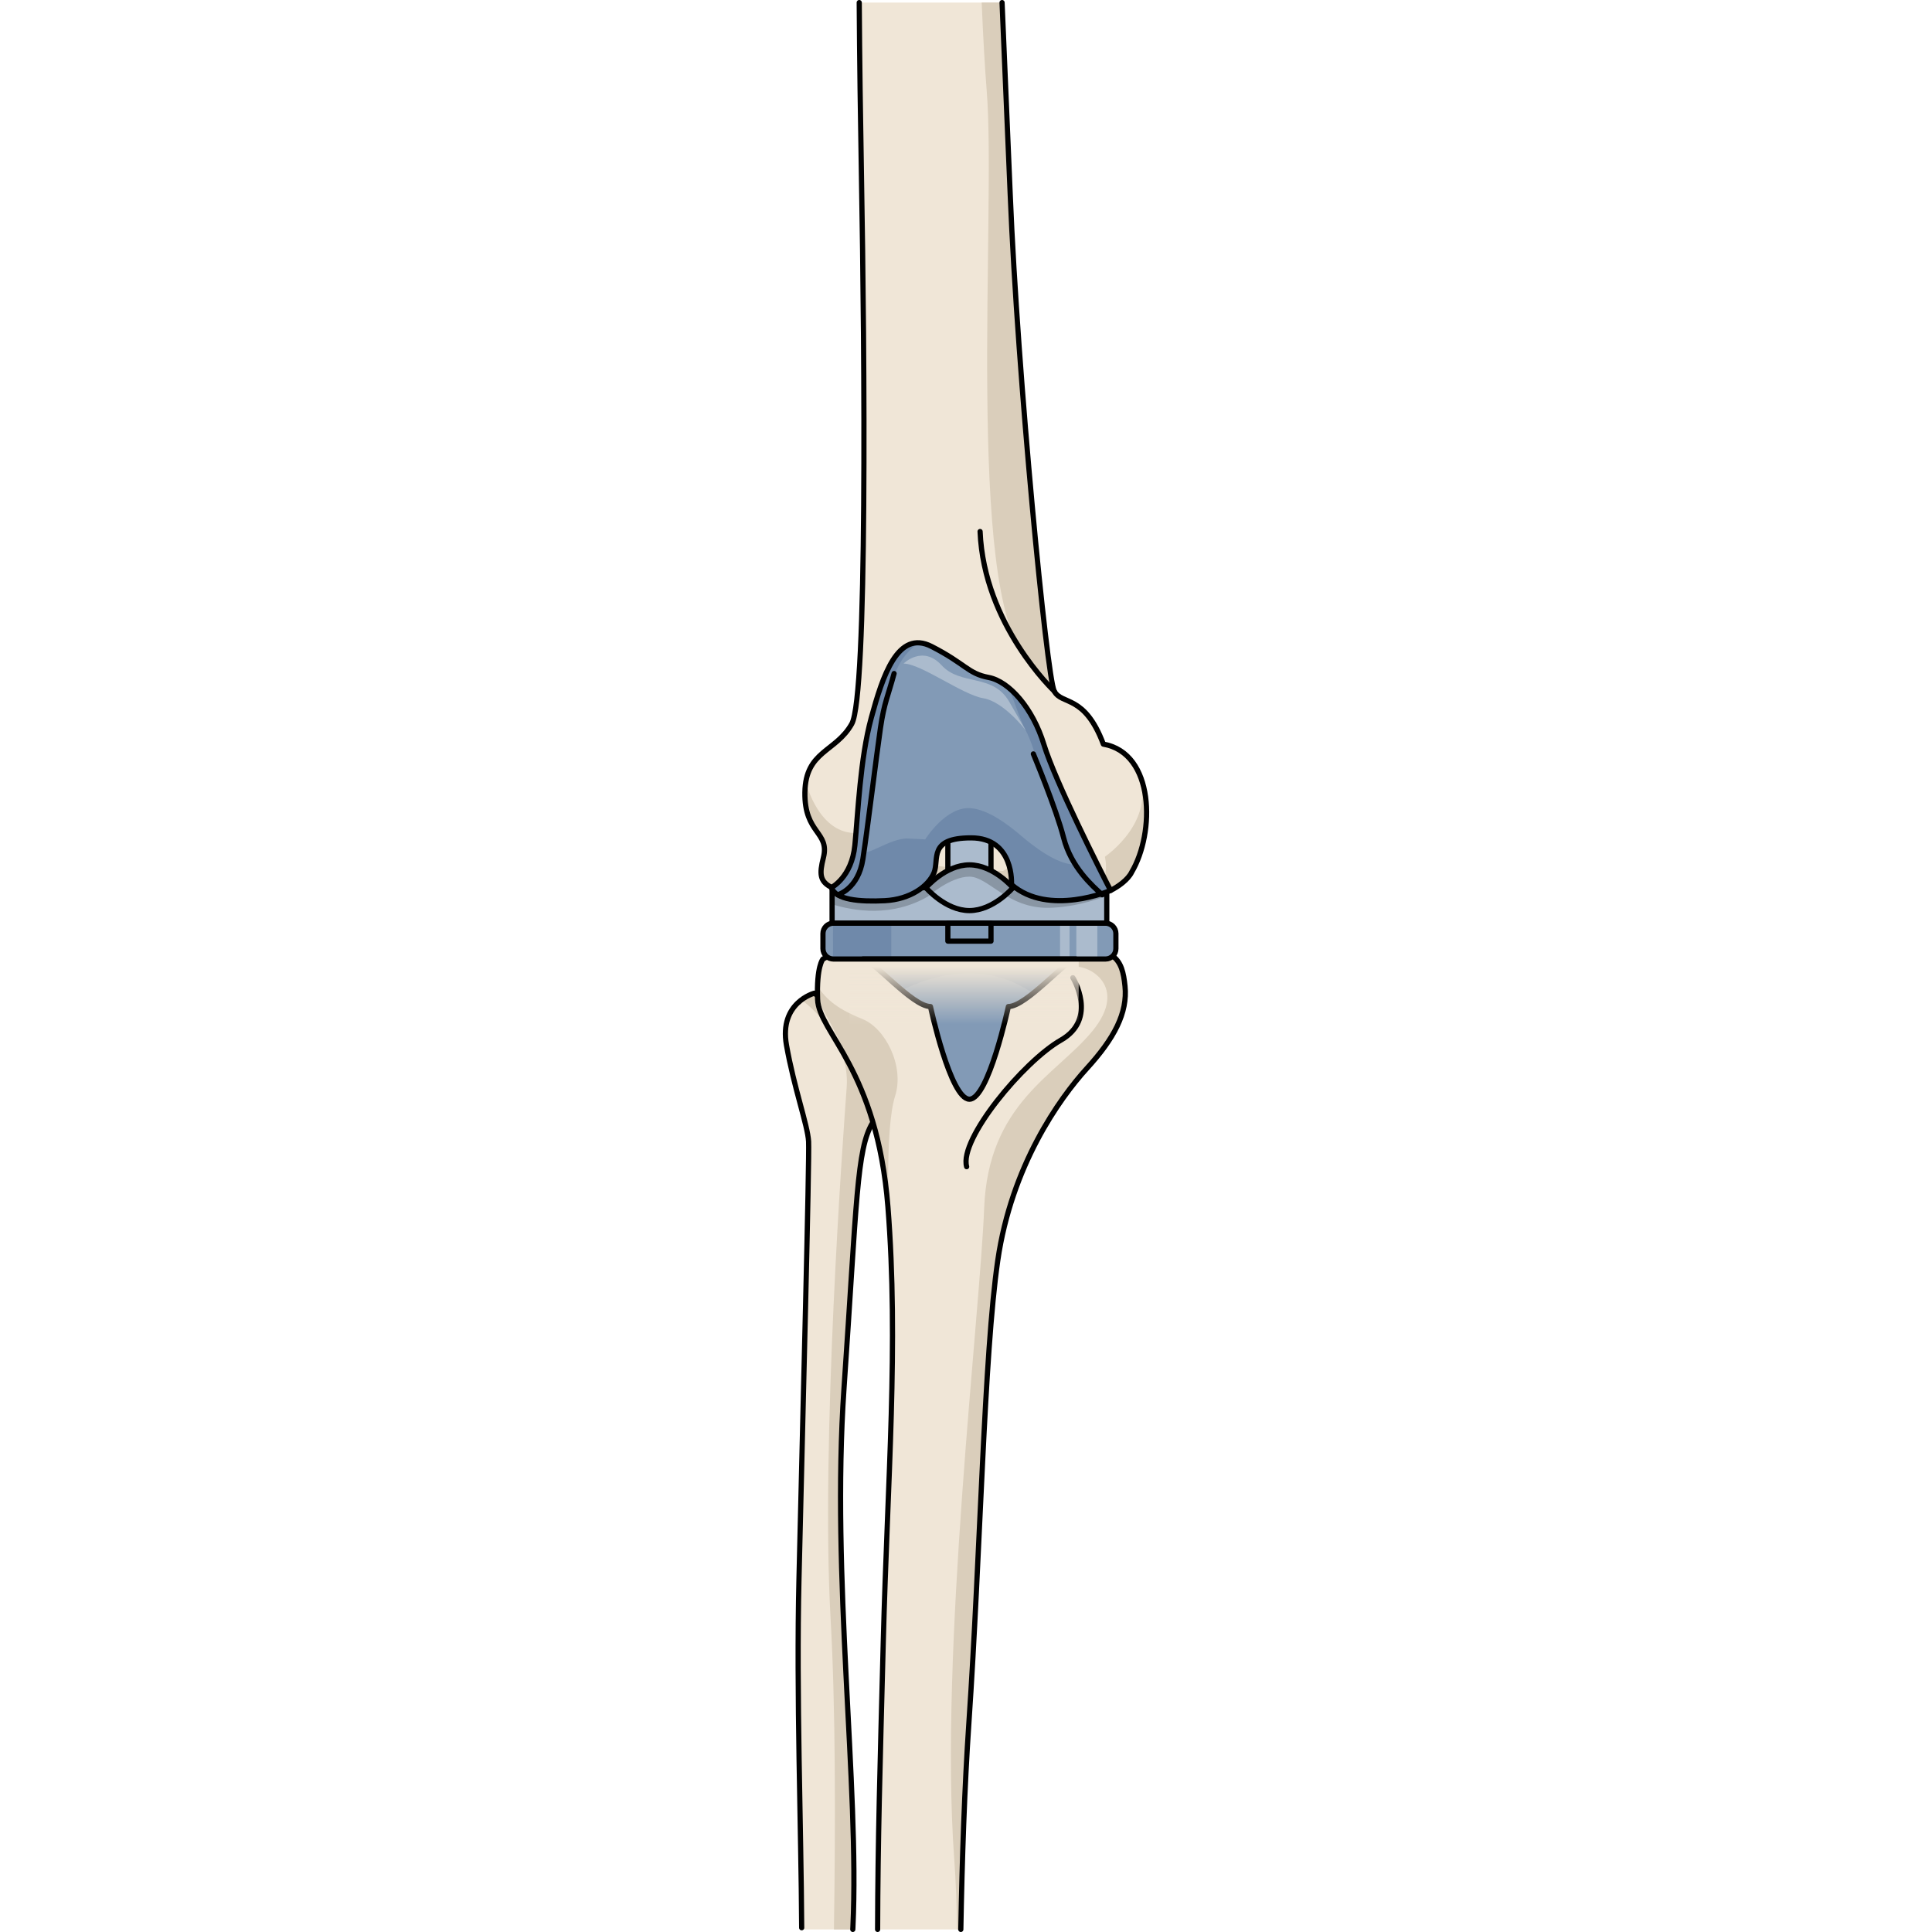 <?xml version="1.0" encoding="utf-8"?>
<!-- Created by: Science Figures, www.sciencefigures.org, Generator: Science Figures Editor -->
<!DOCTYPE svg PUBLIC "-//W3C//DTD SVG 1.1//EN" "http://www.w3.org/Graphics/SVG/1.1/DTD/svg11.dtd">
<svg version="1.1" id="Layer_1" xmlns="http://www.w3.org/2000/svg" xmlns:xlink="http://www.w3.org/1999/xlink" 
	 width="800px" height="800px" viewBox="37.581 -0.5 70.512 371.812" enable-background="new 37.581 -0.5 70.512 371.812"
	 xml:space="preserve">
<g>
	<g>
		<g>
			<g>
				<g>
					<g>
						<path fill="#F0E6D7" d="M43.646,190.641c0,0-6.81,1.788-5.363,9.976c1.441,8.186,4.088,15.438,4.262,18.557
							c0.178,3.118-1.148,54.518-1.853,84.25c-0.531,22.423,0.427,47.907,0.521,67.39h9.838c0.008-0.18,0.018-0.366,0.026-0.545
							c1.256-26.994-4.217-67.371-1.719-103.574c2.49-36.201,2.432-45.993,5.481-51.085c3.048-5.097,1.476-15.57,1.476-15.57
							L43.646,190.641z"/>
						<path fill="#DACEBB" d="M43.647,190.642c0,0-1.135,0.306-2.372,1.211l0.615,0.633c0,0,8.693,6.587,7.984,16.263
							c-0.709,9.678-5.003,68.523-3.094,102.303c0.968,17.067,0.947,39.252,0.642,59.762h3.63c0.008-0.18,0.018-0.366,0.026-0.545
							c1.256-26.994-4.217-67.371-1.719-103.574c2.49-36.201,2.432-45.993,5.481-51.085c3.048-5.097,1.476-15.57,1.476-15.57
							L43.647,190.642z"/>
						<path fill="none" stroke="#000000" stroke-linecap="round" stroke-linejoin="round" stroke-miterlimit="10" d="
							M51.052,370.813c0.009-0.183,0.018-0.364,0.026-0.545c1.256-26.994-4.217-67.371-1.719-103.574
							c2.49-36.201,2.432-45.993,5.481-51.085c3.048-5.097,1.476-15.57,1.476-15.57l-12.67-9.397c0,0-6.81,1.788-5.363,9.976
							c1.441,8.186,4.088,15.438,4.262,18.557c0.178,3.118-1.148,54.518-1.853,84.25c-0.528,22.297,0.417,47.625,0.521,67.065"/>
					</g>
					<path fill="#F0E6D7" d="M91.136,182.597c-10.255-0.661-14.343-0.445-14.343-0.445s-10.667-2.21-13.567-1.33
						c-2.908,0.88-12.27,0.092-17.917,3.241c0,0-1.268,1.353-1.034,7.764c0.244,6.412,11.452,13.435,13.534,39.917
						c2.083,26.486-0.072,52.256-0.892,83.614c-0.646,24.783-1.042,38.293-1.092,55.455h16.015
						c0.247-13.562,0.72-27.474,1.547-39.66c2.243-33.073,2.919-70.837,5.562-89.072c2.644-18.239,11.872-31.182,17.136-36.957
						c5.273-5.779,7.872-10.682,7.351-15.84C102.914,184.124,101.617,181.137,91.136,182.597z"/>
					<path fill="#DACEBB" d="M52.908,195.614c-4.512-1.813-6.879-3.597-8.644-6.327c-0.023,0.746-0.025,1.58,0.01,2.539
						c2.325,4.331,5.542,9.967,8.286,17.074c2.333,5.483,4.454,12.746,5.248,22.844c0.086,1.086,0.153,2.172,0.228,3.256
						l0.006,0.006c0,0-0.868-18.235,1.149-24.556C61.031,204.693,57.339,197.389,52.908,195.614z"/>
					<path fill="#DACEBB" d="M91.136,182.597c-10.255-0.661-14.343-0.445-14.343-0.445s-0.958-0.197-2.358-0.45l-0.011,0.176
						l6.079,4.713c0,0,9.795-3.777,12.978-1.032c3.064-0.457,10.701,3.823,3.683,12.365c-7.008,8.543-20.051,13.854-20.832,34.087
						c-0.778,20.234-8.625,85.729-5.778,124.966c0.335,4.612,0.506,9.239,0.565,13.837h0.722c0.247-13.562,0.72-27.474,1.547-39.66
						c2.243-33.073,2.919-70.837,5.562-89.072c2.644-18.239,11.872-31.182,17.136-36.957c5.273-5.779,7.872-10.682,7.351-15.84
						C102.914,184.124,101.617,181.137,91.136,182.597z"/>
					<path fill="none" stroke="#000000" stroke-linecap="round" stroke-linejoin="round" stroke-miterlimit="10" d="M93.4,187.656
						c0,0,4.904,7.9-2.293,12.011c-7.194,4.106-19.627,19.067-18.146,24.361"/>
					<path fill="none" stroke="#000000" stroke-linecap="round" stroke-linejoin="round" stroke-miterlimit="10" d="M71.84,370.813
						c0.247-13.562,0.721-27.475,1.548-39.66c2.243-33.073,2.919-70.837,5.562-89.072c2.644-18.239,11.872-31.182,17.136-36.957
						c5.273-5.779,7.872-10.682,7.351-15.84c-0.521-5.159-1.818-8.146-12.299-6.687c-10.255-0.661-14.343-0.445-14.343-0.445
						s-10.667-2.21-13.567-1.33c-2.908,0.88-12.27,0.092-17.917,3.241c0,0-1.268,1.353-1.034,7.764
						c0.244,6.412,11.452,13.435,13.534,39.917c2.083,26.486-0.072,52.256-0.892,83.614c-0.646,24.784-1.043,38.291-1.092,55.455"/>
				</g>
				<g>
					<path fill="#F0E6D7" d="M52.722,33.771c0.596,33.381,1.17,99.589-1.869,105.033c-3.037,5.448-8.896,5.154-9.02,13.181
						c-0.126,8.024,4.832,7.547,3.555,12.594c-0.782,3.098-0.713,4.553,1.579,5.711l53.697,0.575
						c1.488-0.74,3.379-2.096,4.064-3.534c4.492-7.564,4.42-22.905-5.457-24.622c-3.627-9.676-8.037-7.463-9.459-10.214
						c-1.424-2.749-7.058-60.688-8.467-95.573C80.897,25.852,80.314,13.157,79.777,0H52.29
						C52.36,11.068,52.524,22.515,52.722,33.771z"/>
					<path fill="#DACEBB" d="M45.387,164.579c-0.782,3.098-0.713,4.553,1.579,5.711l1.216,0.014c4.224-2.45,6.22-2.833,6.22-2.833
						s1.929,1.616,4.41,2.946l41.854,0.447c1.488-0.74,3.379-2.096,4.064-3.534c0.178-0.299,0.346-0.614,0.509-0.938
						c0.043-0.085,0.086-0.174,0.128-0.262c0.132-0.272,0.26-0.553,0.382-0.84c0.027-0.062,0.056-0.124,0.081-0.188
						c0.145-0.35,0.28-0.709,0.408-1.075c0.025-0.071,0.048-0.146,0.072-0.219c0.104-0.312,0.205-0.631,0.298-0.955
						c0.022-0.08,0.047-0.161,0.07-0.243c0.218-0.788,0.399-1.604,0.542-2.435c0.012-0.071,0.023-0.143,0.035-0.215
						c0.14-0.853,0.237-1.717,0.289-2.586c0.002-0.034,0.003-0.068,0.005-0.104c0.024-0.429,0.038-0.855,0.04-1.285
						c0-0.013,0-0.025,0-0.038c0.002-0.906-0.047-1.807-0.149-2.687c-0.001-0.011-0.002-0.021-0.003-0.031
						c-0.265-2.22-0.873-4.311-1.884-6.043c4.817,9.896-5.99,17.191-5.99,17.191s1.539,6.07-3.493,5.938
						c-5.034-0.135-5.354-8.956-5.354-8.956l-10.76,5.745c0,0-13.988-0.228-21.046-2.851c-7.051-2.625-6.128-11.222-6.128-11.222
						s-1.11,4.138-0.728,6.777c-7.394,0.433-9.907-9.272-10.037-9.789c-0.006,0.033-0.013,0.064-0.018,0.099
						c-0.036,0.238-0.067,0.483-0.095,0.738c-0.034,0.36-0.064,0.726-0.07,1.124C41.707,160.011,46.665,159.532,45.387,164.579z"/>
					<path fill="#DACEBB" d="M76.833,17.112c1.829,22.862-4.061,95.954,7.531,108.872c1.753,1.951,4.043,5.199,5.447,6.51
						c-2.25-5.743-7.222-64.824-8.467-95.573C80.896,25.851,80.313,13.157,79.777,0h-3.92C76.122,6.39,76.442,12.209,76.833,17.112z
						"/>
					<path fill="none" stroke="#000000" stroke-linecap="round" stroke-linejoin="round" stroke-miterlimit="10" d="M89.812,132.494
						c0,0-13.535-12.722-14.263-30.703"/>
					<path fill="none" stroke="#000000" stroke-linecap="round" stroke-linejoin="round" stroke-miterlimit="10" d="M52.29,0
						c0.069,11.067,0.234,22.515,0.433,33.771c0.596,33.381,1.17,99.589-1.869,105.033c-3.037,5.448-8.896,5.154-9.02,13.181
						c-0.126,8.024,4.832,7.547,3.555,12.594c-0.782,3.098-0.713,4.553,1.579,5.711"/>
					<path fill="none" stroke="#000000" stroke-linecap="round" stroke-linejoin="round" stroke-miterlimit="10" d="
						M100.665,170.865c1.488-0.74,3.379-2.096,4.064-3.534c4.492-7.564,4.42-22.905-5.457-24.622
						c-3.627-9.676-8.037-7.463-9.459-10.214c-1.424-2.749-7.058-60.688-8.467-95.573C80.897,25.852,80.314,13.158,79.777,0"/>
				</g>
				<g>
					<path fill="none" stroke="#000000" stroke-linecap="round" stroke-linejoin="round" stroke-miterlimit="10" d="M48.145,171.704
						c0,0,3.952-1.056,4.851-6.884c0.899-5.827,2.648-20.254,3.376-25.207c0.729-4.954,1.456-6.135,2.623-10.492"/>
					<g>
						<path fill="#829AB6" d="M101.684,182.063c0,1.104-0.896,2-2,2H47.309c-1.104,0-2-0.896-2-2v-2.896c0-1.104,0.896-2,2-2h52.375
							c1.104,0,2,0.896,2,2V182.063z"/>
						<path fill="#6F89AA" d="M47.243,184.057c0.022,0.001,0.043,0.007,0.065,0.007H58.46v-6.896h-11.15
							c-0.022,0-0.043,0.006-0.065,0.007L47.243,184.057L47.243,184.057z"/>
						<path fill="#ABBBCD" d="M94.069,177.167v6.896h4.043v-6.896H94.069z M90.939,184.063h1.826v-6.896h-1.826V184.063z"/>
						<rect x="47.065" y="170.342" fill="#ABBBCD" width="52.862" height="6.825"/>
						
							<rect x="47.065" y="170.342" fill="none" stroke="#000000" stroke-linecap="round" stroke-linejoin="round" stroke-miterlimit="10" width="52.862" height="6.825"/>
						
							<rect x="69.345" y="151.574" fill="#ABBBCD" stroke="#000000" stroke-linecap="round" stroke-linejoin="round" stroke-miterlimit="10" width="8.302" height="17.336"/>
						<path fill="#ABBBCD" stroke="#000000" stroke-linecap="round" stroke-linejoin="round" stroke-miterlimit="10" d="
							M81.866,170.342c0,0-3.747-4.4-8.369-4.4c-4.623,0-8.371,4.4-8.371,4.4s3.748,4.4,8.371,4.4
							C78.119,174.742,81.866,170.342,81.866,170.342z"/>
						
							<rect x="69.346" y="177.167" fill="none" stroke="#000000" stroke-linecap="round" stroke-linejoin="round" stroke-miterlimit="10" width="8.302" height="3.451"/>
						<g>
							<path fill="#829AB6" d="M73.496,184.063h-20.5c1.833,0,9.5,9.144,13,9.144c0,0,3.834,17.834,7.5,17.834
								s7.5-17.834,7.5-17.834c3.5,0,11.167-9.144,13-9.144H73.496z"/>
							<path fill="#6F89AA" d="M60.526,190.06c4.941-2.477,15.467-6.179,25.194,0.607c3.39-2.707,7.077-6.604,8.275-6.604h-20.5
								h-20.5C54.106,184.063,57.357,187.413,60.526,190.06z"/>
							<path fill="none" stroke="#000000" stroke-linecap="round" stroke-linejoin="round" stroke-miterlimit="10" d="
								M73.496,184.063h-20.5c1.833,0,9.5,9.144,13,9.144c0,0,3.834,17.834,7.5,17.834s7.5-17.834,7.5-17.834
								c3.5,0,11.167-9.144,13-9.144H73.496z"/>
						</g>
						
							<linearGradient id="SVGID_1_" gradientUnits="userSpaceOnUse" x1="80.818" y1="209.321" x2="80.818" y2="198.253" gradientTransform="matrix(1 0 0 -1 -8.36 394.868)">
							<stop  offset="0" style="stop-color:#F0E6D7"/>
							<stop  offset="1" style="stop-color:#F0E6D7;stop-opacity:0"/>
						</linearGradient>
						<rect x="50.389" y="184.063" fill="url(#SVGID_1_)" width="44.137" height="14.135"/>
						<path opacity="0.2" enable-background="new    " d="M73.497,165.941c-4.623,0-8.371,4.4-8.371,4.4H47.065v3.185
							c4.257,1.327,11.511,2.509,18.421-1.485c0,0,4.333-3.835,8-3.835s7.333,6.166,15.333,6c4.356-0.089,8.358-1.269,11.108-2.321
							v-1.542H81.866C81.866,170.342,78.119,165.941,73.497,165.941z"/>
						<path fill="#829AB6" d="M46.967,170.29c0,0,3.875-1.967,4.483-8.112c0.608-6.145,1.002-16.647,3.165-24.565
							c2.163-7.915,5.055-17.049,11.601-13.699c6.547,3.349,7.004,5.22,10.961,5.958c3.958,0.739,8.524,5.916,10.656,12.918
							c2.131,7.003,10.896,24.336,12.832,28.076c0,0-11.918,5.109-19.073-1.132c0,0,0.584-8.987-7.775-8.987
							c-8.36,0-6.076,4.157-7.143,6.726c-1.065,2.566-4.566,5.115-9.438,5.363S47.659,172.674,46.967,170.29z"/>
						<path fill="#6F89AA" d="M80.97,131.781c1.217,2.545,1.96,5.576,3.35,8.258c2.333,4.5,3.167,11.166,4.667,13.166
							s4.5,12.668,4.5,12.668c-3.333-0.167-7.667-3.5-10-5.5s-6.167-5-9.667-5.333c-4.823-0.46-8.833,5.999-8.833,5.999
							s0,0-3.333-0.166c-3.333-0.167-8.658,3.947-8.333,2.166c0.324-1.781,1.333-13.166,2.167-17.166s1.667-9.834,3.167-15.168
							c1.09-3.875,2.974-5.987,5.136-7.493c-4.875-0.23-7.299,7.539-9.174,14.399c-2.163,7.917-2.556,18.421-3.165,24.565
							c-0.609,6.146-4.482,8.112-4.482,8.112c0.691,2.384,5.396,2.792,10.268,2.544s8.373-2.797,9.438-5.363
							c1.066-2.567-1.218-6.726,7.143-6.726s7.775,8.987,7.775,8.987c7.155,6.241,19.073,1.132,19.073,1.132
							c-1.935-3.74-10.7-21.073-12.832-28.076C86.367,137.973,83.749,134.021,80.97,131.781z"/>
						<path fill="none" stroke="#000000" stroke-linecap="round" stroke-linejoin="round" stroke-miterlimit="10" d="M46.967,170.29
							c0,0,3.875-1.967,4.483-8.112c0.608-6.145,1.002-16.647,3.165-24.565c2.163-7.915,5.055-17.049,11.601-13.699
							c6.547,3.349,7.004,5.22,10.961,5.958c3.958,0.739,8.524,5.916,10.656,12.918c2.131,7.003,10.896,24.336,12.832,28.076
							c0,0-11.918,5.109-19.073-1.132c0,0,0.584-8.987-7.775-8.987c-8.36,0-6.076,4.157-7.143,6.726
							c-1.065,2.566-4.566,5.115-9.438,5.363S47.659,172.674,46.967,170.29z"/>
						<path fill="none" stroke="#000000" stroke-linecap="round" stroke-linejoin="round" stroke-miterlimit="10" d="
							M48.145,171.704c0,0,3.952-1.056,4.851-6.884c0.899-5.827,2.648-20.254,3.376-25.207c0.729-4.954,1.456-6.135,2.623-10.492"/>
						<path fill="none" stroke="#000000" stroke-linecap="round" stroke-linejoin="round" stroke-miterlimit="10" d="M85.799,144.59
							c0,0,4.371,10.478,5.828,16.155c1.457,5.679,5.537,9.245,7.432,10.959"/>
						<path fill="#ABBBCD" d="M60.82,127.206c0,0,3.666-3.666,7.333,0.334s9.833,1.501,13,7s3.167,5.499,3.167,5.499
							s-4.167-5.5-8.167-6.166C72.153,133.206,64.153,127.206,60.82,127.206z"/>
						<path fill="none" stroke="#000000" stroke-linecap="round" stroke-linejoin="round" stroke-miterlimit="10" d="
							M101.684,182.063c0,1.104-0.896,2-2,2H47.309c-1.104,0-2-0.896-2-2v-2.896c0-1.104,0.896-2,2-2h52.375c1.104,0,2,0.896,2,2
							V182.063z"/>
					</g>
				</g>
			</g>
		</g>
	</g>
</g>
</svg>